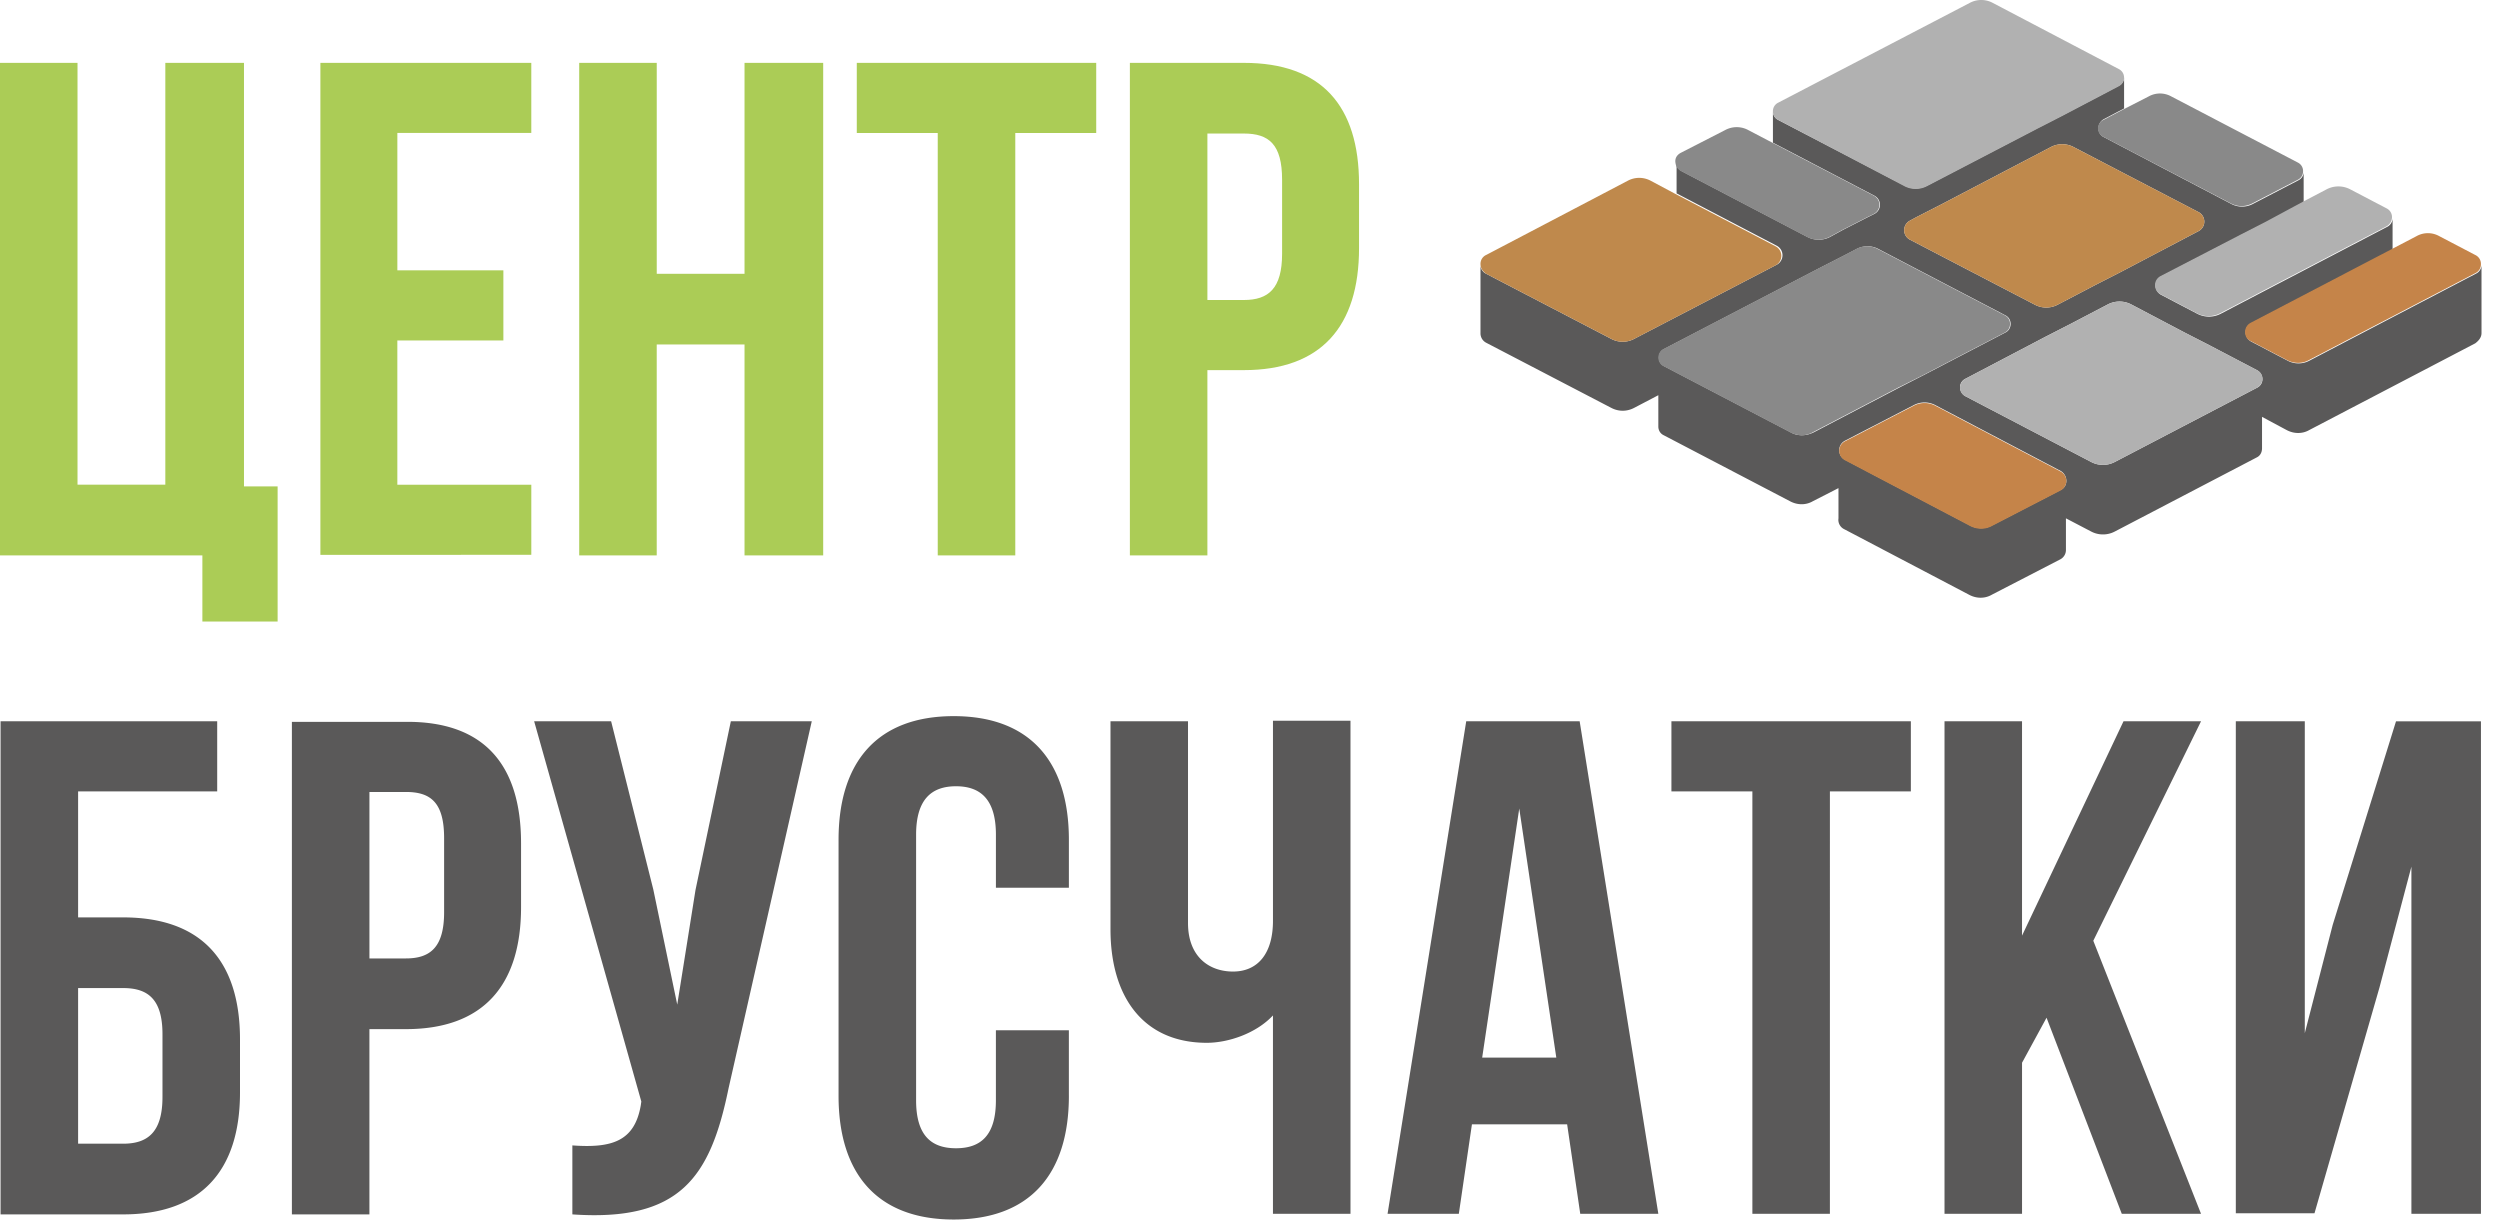 <svg width="123" height="60" fill="none" xmlns="http://www.w3.org/2000/svg"><path d="M3.814 3.092v20.755h4.32V3.092h3.87v20.84h1.655v6.647H9.957v-3.254H0V3.092h3.814zm20.952 10.21v3.45h-5.217v7.096h6.591v3.45H15.763V3.092H26.14v3.45h-6.59v6.759h5.216zm3.731 14.023V3.093h3.815V13.47h4.319V3.093h3.87v24.232h-3.87V16.948h-4.32v10.377h-3.814zM53.934 3.093v3.45h-3.982v20.782h-3.815V6.542h-3.983v-3.45h11.78zm12.931 5.974v3.14c0 3.871-1.88 6.003-5.666 6.003h-1.795v9.115H55.59V3.093h5.61c3.814 0 5.665 2.103 5.665 5.974zm-7.46 5.693h1.794c1.206 0 1.88-.56 1.88-2.272V8.842c0-1.739-.646-2.272-1.88-2.272h-1.795v8.19z" fill="#ABCC56"/><path d="M.028 35.487h10.658v3.45H3.843v6.199h2.215c3.815 0 5.75 2.103 5.75 6.002v2.608c0 3.87-1.935 6.002-5.75 6.002H.028v-24.26zM7.994 53.97v-3.085c0-1.739-.73-2.272-1.936-2.272H3.843v7.657h2.215c1.206 0 1.936-.56 1.936-2.3zm17.642-12.48v3.14c0 3.871-1.88 6.003-5.665 6.003h-1.796v9.115h-3.814V35.515h5.61c3.814-.028 5.665 2.076 5.665 5.974zm-7.46 5.665h1.795c1.206 0 1.879-.561 1.879-2.272v-3.646c0-1.74-.645-2.272-1.88-2.272h-1.794v8.19zm9.984 12.593v-3.394c1.935.14 3.057-.196 3.365-1.963l.028-.196-5.273-18.708h3.787l2.075 8.274 1.178 5.666.898-5.638 1.739-8.302h3.982L35.844 53.55c-.897 4.375-2.384 6.563-7.685 6.198zm24.429-5.834c0 3.87-1.936 6.086-5.666 6.086-3.73 0-5.666-2.216-5.666-6.086V41.32c0-3.87 1.936-6.086 5.666-6.086 3.73 0 5.666 2.216 5.666 6.086v2.356h-3.59v-2.608c0-1.739-.758-2.384-1.964-2.384s-1.963.645-1.963 2.384v13.07c0 1.739.757 2.356 1.963 2.356s1.963-.617 1.963-2.356v-3.45h3.59v3.226zm13.855 5.806h-3.815v-9.76c-.84.897-2.215 1.346-3.253 1.346-3.113 0-4.74-2.244-4.74-5.582V35.487h3.814v9.929c0 1.627 1.01 2.384 2.216 2.384 1.206 0 1.964-.87 1.964-2.496v-9.845h3.814V59.72zm11.304 0l-.645-4.403h-4.684l-.645 4.403h-3.506l3.87-24.233h5.581L81.59 59.72h-3.842zm-1.178-7.685l-1.823-12.257-1.824 12.257h3.647zm17.444-16.548v3.45h-3.983V59.72h-3.814V38.937h-3.983v-3.45h11.78zm5.47 16.801v7.432H95.67V35.487h3.814v10.546l4.993-10.546h3.814l-5.301 10.798 5.301 13.435h-3.899l-3.702-9.648-1.206 2.215zm10.518 7.432V35.487h3.394V50.83l1.374-5.329 3.114-10.013h4.179V59.72h-3.422V42.64l-1.571 5.945-3.197 11.107h-3.871v.028zm12.088-43.333V13.02a.481.481 0 01-.28.449l-8.162 4.263a1.142 1.142 0 01-1.122 0l-1.767-.926c-.364-.196-.364-.729 0-.897l6.956-3.618V10.72a.481.481 0 01-.28.449l-8.162 4.263a1.252 1.252 0 01-1.178 0l-1.767-.926a.505.505 0 010-.897l3.955-2.047 1.206-.618 1.851-.953V8.449a.462.462 0 01-.253.42l-2.215 1.15a1.142 1.142 0 01-1.122 0l-6.255-3.28c-.336-.169-.336-.674 0-.87l1.01-.533V3.793a.462.462 0 01-.253.421l-2.776 1.459-1.206.617-5.441 2.832a1.196 1.196 0 01-1.15 0L87.48 5.897a.463.463 0 01-.252-.42v1.542l4.992 2.608a.505.505 0 010 .898l-.337.168-1.206.617-.617.337a1.196 1.196 0 01-1.15 0L82.74 8.42a.463.463 0 01-.252-.42v1.514l4.936 2.58a.528.528 0 010 .926l-7.012 3.646a1.196 1.196 0 01-1.15 0L73.12 13.47a.481.481 0 01-.28-.45v3.367a.52.52 0 00.28.476l6.142 3.198c.365.196.785.196 1.15 0l1.178-.617v1.542c0 .169.084.337.252.421l6.227 3.254c.365.196.785.196 1.122 0l1.262-.646v1.487a.508.508 0 00.28.533l6.143 3.225c.365.197.785.197 1.122 0l3.366-1.739a.52.52 0 00.28-.476v-1.543l1.234.645c.365.196.813.196 1.178 0l6.984-3.646c.168-.084.252-.253.252-.449V20.51l1.206.646c.365.196.786.196 1.122 0l8.162-4.264c.224-.168.308-.336.308-.504zm-26.616-6.311l5.413-2.833a1.196 1.196 0 011.15 0l6.142 3.198a.528.528 0 010 .925l-3.899 2.048-1.206.617-1.823.953a1.196 1.196 0 01-1.15 0l-6.142-3.197a.528.528 0 010-.926l.308-.168 1.207-.617zm-7.377 11.19l-6.226-3.253c-.337-.168-.337-.673 0-.841l7.6-3.955 1.206-.617.646-.336a1.142 1.142 0 011.122 0l6.226 3.253c.336.168.336.673 0 .841l-3.983 2.076-1.206.617-4.235 2.216c-.393.196-.813.196-1.15 0zm13.295 2.834l-3.366 1.738a1.141 1.141 0 01-1.122 0l-6.142-3.225a.528.528 0 010-.925l3.365-1.74a1.142 1.142 0 011.122 0l6.143 3.226c.364.224.364.757 0 .926zm1.486-1.375l-6.17-3.225c-.365-.197-.365-.701 0-.87l3.954-2.075 1.206-.617 1.823-.954a1.252 1.252 0 011.178 0l2.609 1.374 1.206.618 2.356 1.234c.364.196.364.7 0 .87l-6.984 3.645a1.252 1.252 0 01-1.178 0z" fill="#5A5959"/><path d="M73.12 13.47l6.142 3.197c.365.196.785.196 1.15 0l6.956-3.618a.528.528 0 000-.926l-4.936-2.58-1.207-.645a1.196 1.196 0 00-1.15 0l-6.955 3.646a.48.48 0 00-.28.448c0 .197.111.365.28.477z" fill="#BF894C"/><path d="M111.04 19.079c.364-.196.364-.701 0-.87l-2.356-1.234-1.207-.617-2.608-1.374a1.252 1.252 0 00-1.178 0l-1.823.954-1.206.617-3.955 2.075c-.364.197-.364.701 0 .87l6.171 3.225c.364.196.813.196 1.178 0l6.984-3.646zm.42-8.161l-1.206.617-3.954 2.047a.505.505 0 000 .898l1.767.925c.364.197.813.197 1.178 0l8.161-4.263a.532.532 0 00.281-.449.48.48 0 00-.281-.448l-1.767-.926a1.252 1.252 0 00-1.178 0l-1.178.617-1.823.982z" fill="#B1B1B1"/><path d="M110.73 15.882c-.364.196-.364.73 0 .897l1.767.926c.365.196.786.196 1.122 0l8.162-4.263a.482.482 0 00.281-.449.482.482 0 00-.281-.449l-1.767-.925a1.142 1.142 0 00-1.122 0l-1.234.645-6.928 3.618z" fill="#C58449"/><path d="M93.958 10.861a.528.528 0 000 .926l6.142 3.197c.365.197.786.197 1.15 0l1.823-.954 1.206-.616 3.899-2.048a.528.528 0 000-.925l-6.142-3.198a1.196 1.196 0 00-1.15 0l-5.413 2.833-1.206.617-.309.168z" fill="#BF894C"/><path d="M82.712 8.421l6.17 3.226c.364.196.785.196 1.15 0l.617-.337 1.206-.617.337-.168a.505.505 0 000-.898L87.199 7.02l-1.178-.617a1.196 1.196 0 00-1.15 0l-2.188 1.122c-.196.112-.28.28-.252.476.028.197.112.337.28.421z" fill="#898989"/><path d="M101.391 23.202l-6.142-3.225a1.142 1.142 0 00-1.122 0l-3.365 1.739a.528.528 0 000 .925l6.142 3.226c.365.196.785.196 1.122 0l3.365-1.74a.528.528 0 000-.925z" fill="#C58449"/><path d="M103.494 6.738l6.227 3.254c.364.196.757.196 1.122 0l2.215-1.15a.462.462 0 00.253-.42.462.462 0 00-.253-.422l-6.226-3.253a1.142 1.142 0 00-1.122 0l-1.206.617-1.01.533a.46.46 0 000 .841z" fill="#898989"/><path d="M87.479 5.897l6.198 3.253c.365.197.786.197 1.15 0l5.442-2.832 1.206-.617 2.776-1.459a.462.462 0 00.253-.42.462.462 0 00-.253-.421L98.053.147a1.196 1.196 0 00-1.15 0l-9.424 4.909a.463.463 0 00-.252.42c0 .169.084.337.252.421z" fill="#B1B1B1"/><path d="M94.66 18.434l3.982-2.075c.337-.168.337-.673 0-.842l-6.226-3.253a1.142 1.142 0 00-1.122 0l-.645.337-1.206.617-7.601 3.954c-.337.168-.337.673 0 .842l6.227 3.253c.364.197.785.197 1.121 0l4.236-2.216 1.234-.617z" fill="#898989"/></svg>